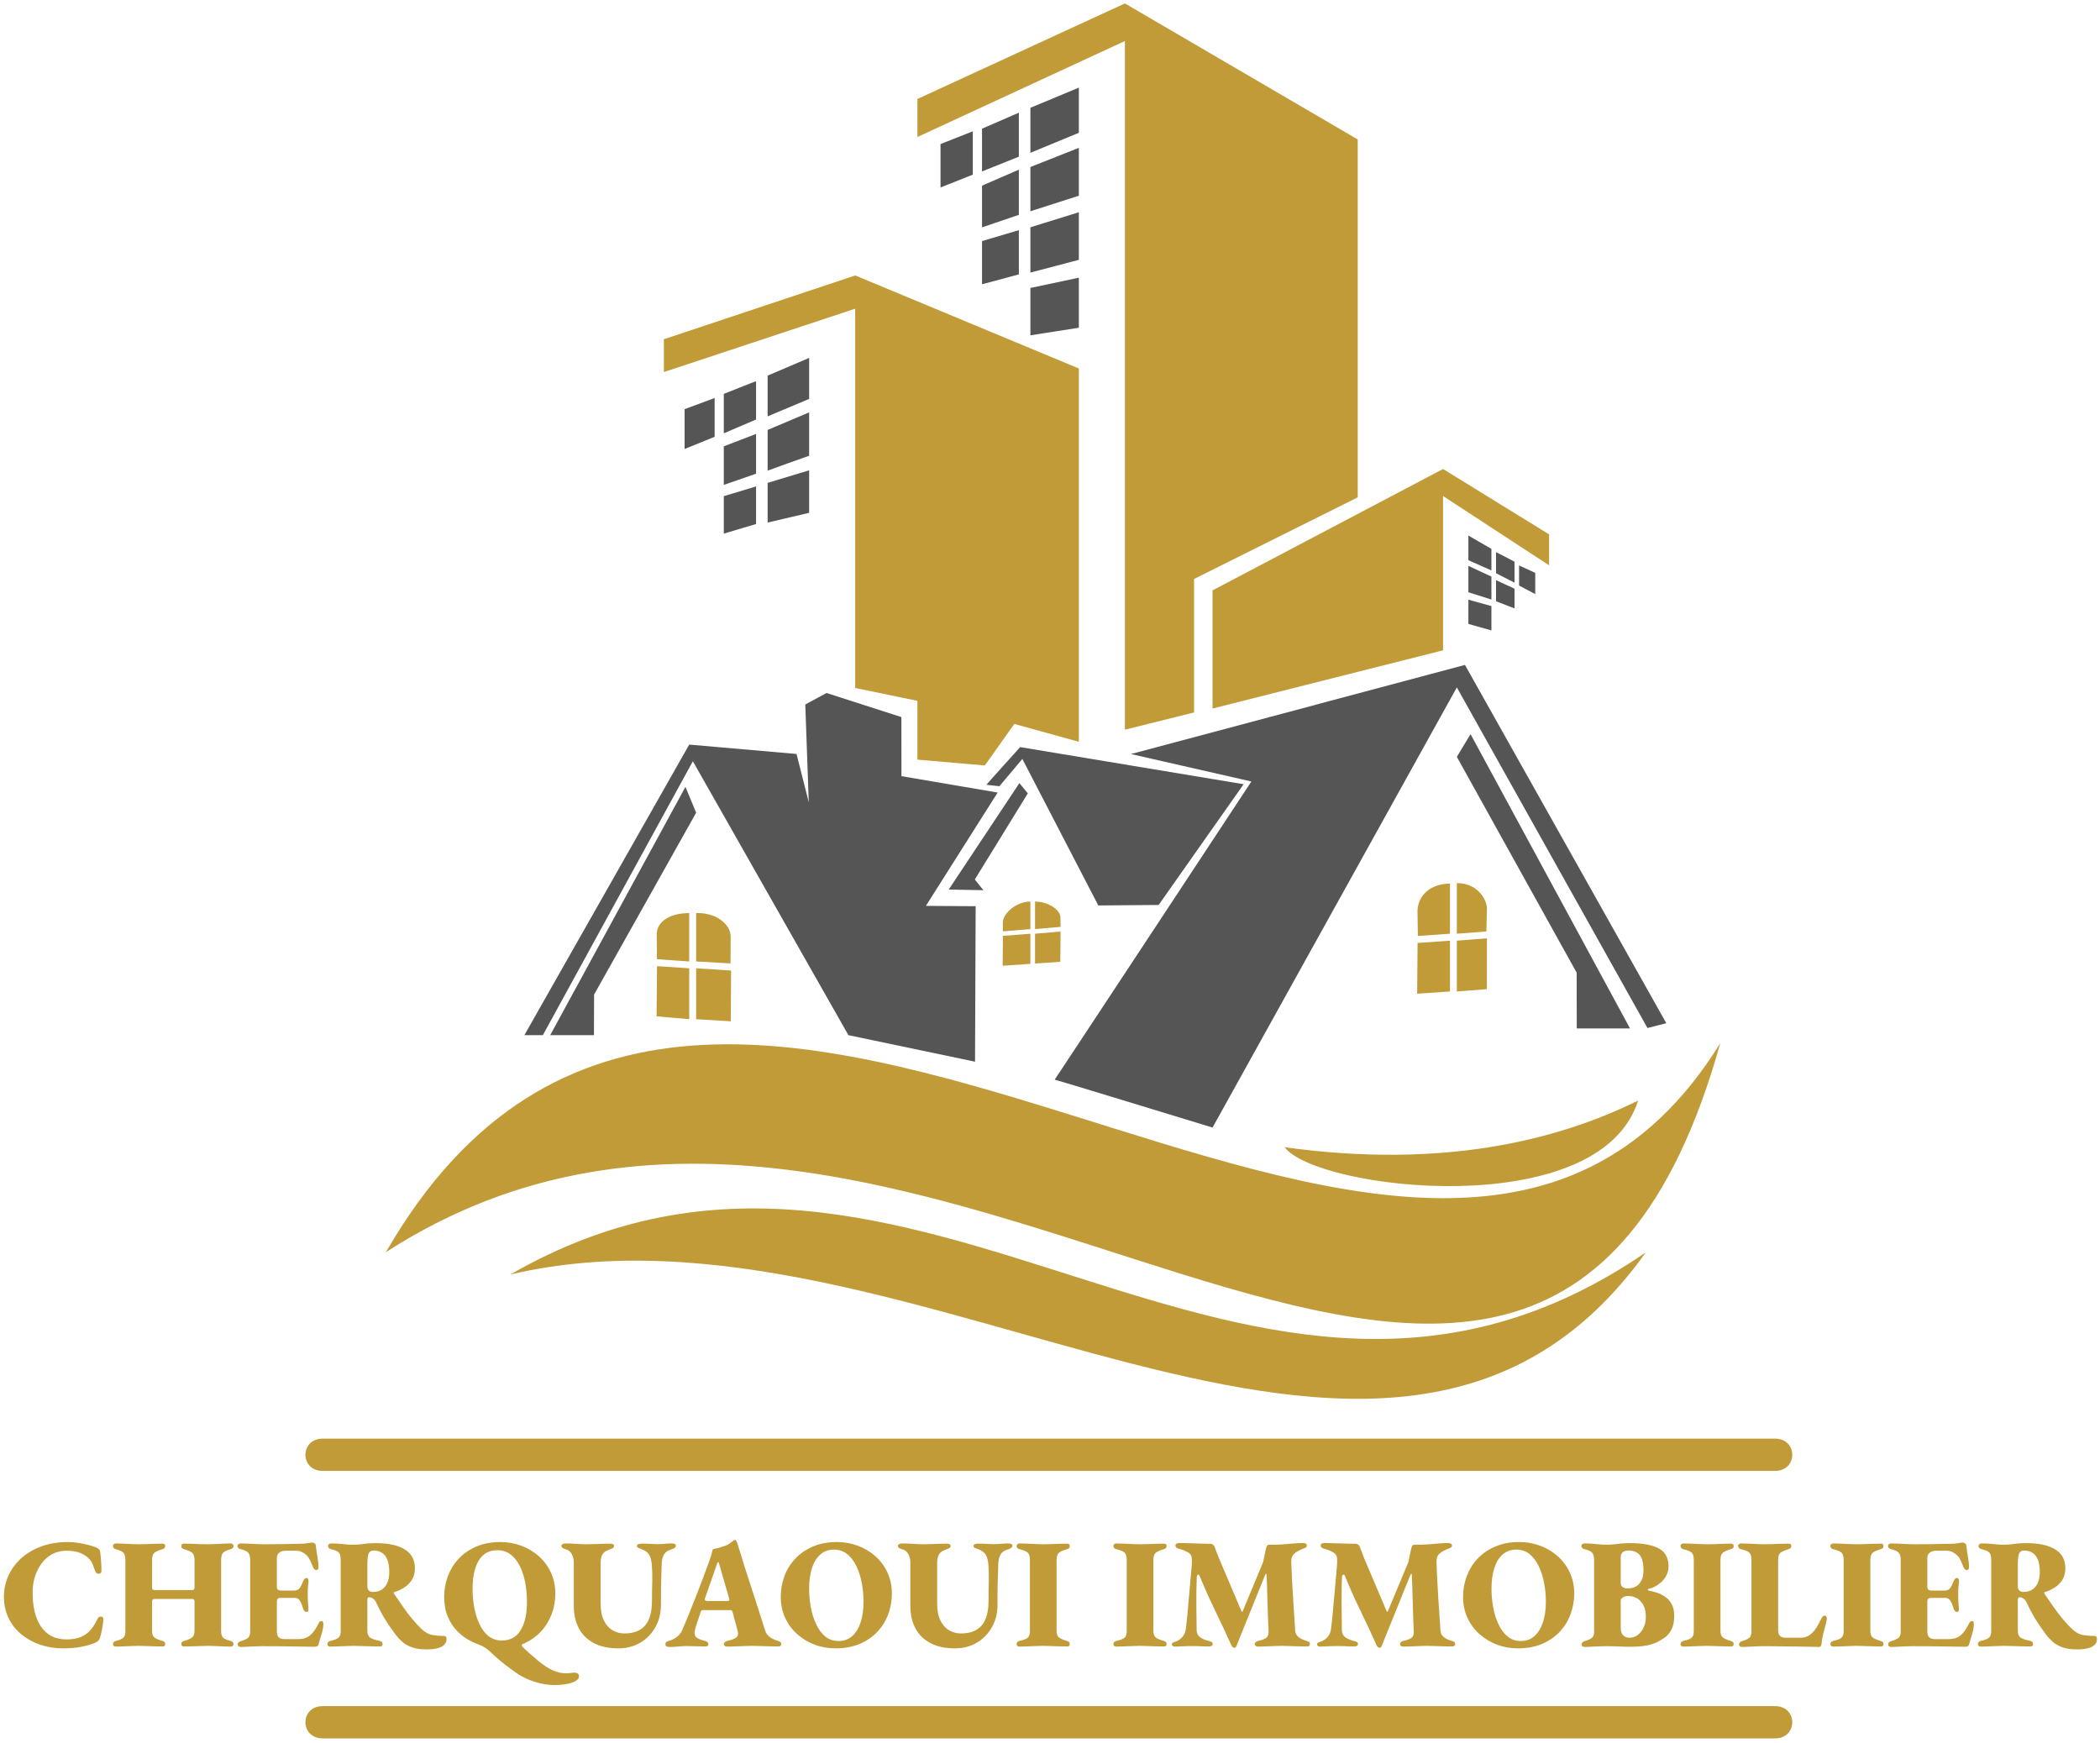 <svg width="300" height="249" xmlns="http://www.w3.org/2000/svg"
    viewBox="0 0 300 249">
    <path id="icn"
        fill="#555555" stroke="none" stroke-width="0"
        d="M 115.59,51.13
           C 115.59,51.13 109.66,53.66 109.66,53.66
             109.66,53.66 109.66,59.48 109.66,59.48
             109.66,59.48 115.59,56.99 115.59,56.99
             115.59,56.99 115.59,51.13 115.59,51.13 Z
           M 108.01,54.46
           C 108.01,54.43 103.40,56.27 103.40,56.27
             103.40,56.27 103.40,61.90 103.40,61.90
             103.40,61.90 108.01,59.93 108.01,59.93
             108.01,59.93 108.01,54.49 108.01,54.46 Z
           M 102.09,56.86
           C 102.09,56.86 97.80,58.45 97.80,58.45
             97.80,58.45 97.80,64.14 97.80,64.14
             97.80,64.14 102.09,62.40 102.09,62.40
             102.09,62.40 102.09,56.86 102.09,56.86 Z
           M 115.59,58.91
           C 115.59,58.91 109.66,61.42 109.66,61.42
             109.66,61.42 109.66,67.26 109.66,67.24
             109.66,67.22 115.59,65.09 115.59,65.11
             115.59,65.13 115.59,58.91 115.59,58.91 Z
           M 108.01,61.99
           C 108.01,61.99 103.40,63.76 103.40,63.76
             103.40,63.76 103.40,69.27 103.40,69.27
             103.40,69.27 108.01,67.67 108.01,67.67
             108.01,67.67 108.01,61.99 108.01,61.99 Z
           M 115.59,67.19
           C 115.59,67.19 109.66,68.98 109.66,68.98
             109.66,68.98 109.66,74.65 109.66,74.65
             109.66,74.65 115.59,73.26 115.59,73.26
             115.59,73.26 115.59,67.19 115.59,67.19 Z
           M 108.01,69.49
           C 108.01,69.49 103.40,70.88 103.40,70.88
             103.40,70.88 103.40,76.23 103.40,76.23
             103.40,76.23 108.01,74.85 108.01,74.86
             108.01,74.88 108.01,69.49 108.01,69.49 Z
           M 115.59,75.39
           C 115.59,75.39 109.66,76.51 109.66,76.51
             109.66,76.51 115.59,75.39 115.59,75.39 Z
           M 109.66,82.91
           C 109.66,82.91 115.59,81.89 115.59,81.89M 209.77,76.51
           C 209.77,76.51 213.06,78.41 213.06,78.41
             213.06,78.41 213.06,81.49 213.06,81.49
             213.06,81.49 209.77,80.03 209.77,80.03
             209.77,80.03 209.77,76.51 209.77,76.51 Z
           M 209.77,80.84
           C 209.77,80.84 213.06,82.37 213.06,82.37
             213.06,82.37 213.06,85.65 213.06,85.65
             213.06,85.65 209.77,84.61 209.77,84.61
             209.77,84.61 209.77,80.84 209.77,80.84 Z
           M 209.77,85.67
           C 209.77,85.67 213.06,86.58 213.06,86.58
             213.06,86.58 213.06,90.06 213.06,90.06
             213.06,90.06 209.77,89.13 209.77,89.13
             209.77,89.13 209.77,85.67 209.77,85.67 Z
           M 213.72,78.88
           C 213.72,78.88 216.36,80.22 216.36,80.24
             216.36,80.26 216.36,83.24 216.36,83.24
             216.36,83.24 213.72,81.89 213.72,81.89
             213.72,81.89 213.72,78.88 213.72,78.88 Z
           M 217.01,80.78
           C 217.01,80.78 219.32,81.84 219.32,81.84
             219.32,81.84 219.32,84.87 219.32,84.87
             219.32,84.87 217.01,83.65 217.01,83.65
             217.01,83.65 217.01,80.78 217.01,80.78 Z
           M 213.72,82.88
           C 213.72,82.88 216.36,84.10 216.36,84.10
             216.36,84.10 216.36,86.91 216.36,86.91
             216.36,86.91 213.72,85.90 213.72,85.90
             213.72,85.90 213.72,82.88 213.72,82.88 Z
           M 113.79,107.71
           C 113.79,107.71 98.46,106.37 98.46,106.37
             98.46,106.37 74.91,147.88 74.91,147.88
             74.91,147.88 77.55,147.88 77.55,147.88
             77.55,147.88 98.98,108.75 98.98,108.75
             98.98,108.75 121.20,147.88 121.20,147.88
             121.20,147.88 139.29,151.67 139.29,151.67
             139.29,151.67 139.38,129.46 139.38,129.46
             139.38,129.46 132.27,129.41 132.27,129.41
             132.27,129.41 142.52,113.22 142.52,113.22
             142.52,113.22 128.78,110.88 128.78,110.88
             128.78,110.88 128.77,102.44 128.77,102.44
             128.77,102.44 118.08,99.00 118.08,99.00
             118.08,99.00 115.04,100.64 115.04,100.64
             115.04,100.64 115.54,114.62 115.54,114.62
             115.54,114.62 113.79,107.71 113.79,107.71 Z
           M 97.92,112.41
           C 97.92,112.41 99.45,116.10 99.45,116.10
             99.45,116.10 84.87,142.08 84.87,142.08
             84.87,142.08 84.85,147.88 84.85,147.88
             84.85,147.88 78.60,147.88 78.60,147.88
             78.60,147.88 97.92,112.41 97.92,112.41 Z
           M 145.63,111.87
           C 145.63,111.87 146.83,113.34 146.83,113.34
             146.83,113.34 139.26,125.64 139.26,125.64
             139.26,125.64 140.48,127.17 140.48,127.17
             140.48,127.17 135.53,127.08 135.53,127.08
             135.53,127.08 145.63,111.87 145.63,111.87 Z
           M 177.66,112.03
           C 177.66,112.03 145.74,106.73 145.74,106.73
             145.74,106.73 140.86,112.11 140.93,112.11
             141.00,112.11 142.77,112.32 142.77,112.32
             142.77,112.32 146.05,108.42 146.05,108.42
             146.05,108.42 156.90,129.35 156.90,129.35
             156.90,129.35 165.52,129.28 165.52,129.28
             165.52,129.28 177.66,112.03 177.66,112.03 Z
           M 161.56,107.72
           C 161.56,107.72 209.28,94.99 209.28,94.99
             209.28,94.99 238.04,146.17 238.04,146.17
             238.04,146.17 235.35,146.86 235.35,146.86
             235.35,146.86 208.12,98.20 208.12,98.20
             208.12,98.20 173.22,161.08 173.22,161.08
             173.22,161.08 150.67,154.19 150.67,154.23
             150.67,154.28 178.77,111.64 178.77,111.64
             178.77,111.64 161.56,107.72 161.56,107.72 Z
           M 232.86,146.92
           C 232.86,146.92 225.25,146.92 225.25,146.92
             225.25,146.92 225.24,138.96 225.24,138.96
             225.24,138.96 208.12,108.12 208.12,108.12
             208.12,108.12 210.08,104.88 210.08,104.88
             210.08,104.88 232.86,146.92 232.86,146.92 Z
           M 154.12,12.52
           C 154.12,12.52 147.20,15.40 147.20,15.40
             147.20,15.40 147.20,21.83 147.20,21.83
             147.20,21.83 154.12,18.96 154.12,18.97
             154.12,18.99 154.12,12.52 154.12,12.52 Z
           M 145.55,16.10
           C 145.55,16.10 140.29,18.38 140.29,18.38
             140.29,18.38 140.29,24.49 140.29,24.49
             140.29,24.49 145.55,22.38 145.55,22.38
             145.55,22.38 145.55,16.10 145.55,16.10 Z
           M 138.97,24.95
           C 138.97,24.95 134.36,26.78 134.36,26.78
             134.36,26.78 134.36,20.58 134.36,20.58
             134.36,20.58 138.97,18.76 138.97,18.76
             138.97,18.76 138.97,24.95 138.97,24.95 Z
           M 154.12,21.12
           C 154.12,21.12 147.20,23.86 147.20,23.86
             147.20,23.86 147.20,30.18 147.20,30.18
             147.20,30.18 154.12,27.96 154.12,27.96
             154.12,27.96 154.12,21.12 154.12,21.12 Z
           M 145.55,24.24
           C 145.55,24.24 140.29,26.52 140.29,26.52
             140.29,26.52 140.29,32.48 140.29,32.48
             140.29,32.48 145.55,30.69 145.55,30.69
             145.55,30.69 145.55,24.24 145.55,24.24 Z
           M 154.12,30.32
           C 154.12,30.32 147.20,32.47 147.20,32.47
             147.20,32.47 147.20,38.94 147.20,38.94
             147.20,38.94 154.12,37.12 154.12,37.12
             154.12,37.12 154.12,30.32 154.12,30.32 Z
           M 145.55,32.88
           C 145.55,32.88 140.29,34.44 140.29,34.44
             140.29,34.44 140.29,40.61 140.29,40.61
             140.29,40.61 145.55,39.20 145.55,39.20
             145.55,39.20 145.55,32.88 145.55,32.88 Z
           M 154.12,39.67
           C 154.12,39.67 147.20,41.14 147.20,41.14
             147.20,41.14 147.20,47.90 147.20,47.90
             147.20,47.90 154.12,46.82 154.12,46.82
             154.12,46.82 154.12,39.67 154.12,39.67 Z" />
    <path id="text"
        fill="#c19b38" stroke="none" stroke-width="0"
        d="M 9.05,235.48
           C 7.86,235.48 6.76,235.31 5.73,234.96
             4.70,234.60 3.80,234.10 3.02,233.45
             2.24,232.80 1.64,232.03 1.21,231.13
             0.78,230.22 0.56,229.22 0.56,228.11
             0.56,227.10 0.76,226.12 1.16,225.19
             1.57,224.26 2.16,223.42 2.94,222.69
             3.73,221.96 4.69,221.38 5.82,220.95
             6.95,220.51 8.25,220.29 9.69,220.29
             10.16,220.29 10.64,220.33 11.14,220.41
             11.64,220.48 12.13,220.58 12.60,220.70
             13.07,220.82 13.47,220.95 13.82,221.10
             13.94,221.16 14.04,221.24 14.14,221.33
             14.24,221.42 14.30,221.54 14.31,221.70
             14.38,222.24 14.43,222.75 14.45,223.22
             14.48,223.69 14.49,224.09 14.49,224.42
             14.49,224.59 14.43,224.71 14.30,224.78
             14.17,224.84 14.04,224.84 13.89,224.78
             13.75,224.71 13.65,224.59 13.59,224.42
             13.49,224.12 13.37,223.81 13.24,223.48
             13.12,223.15 12.93,222.87 12.67,222.63
             12.37,222.31 11.96,222.05 11.44,221.84
             10.92,221.63 10.27,221.53 9.49,221.53
             8.75,221.53 8.08,221.69 7.48,222.01
             6.88,222.33 6.37,222.77 5.95,223.33
             5.54,223.89 5.22,224.52 4.99,225.23
             4.77,225.94 4.66,226.69 4.66,227.46
             4.66,228.46 4.75,229.38 4.94,230.21
             5.14,231.04 5.44,231.75 5.84,232.35
             6.24,232.94 6.75,233.40 7.35,233.73
             7.96,234.04 8.67,234.20 9.49,234.20
             10.62,234.20 11.52,233.97 12.19,233.51
             12.87,233.05 13.45,232.31 13.91,231.31
             14.02,231.04 14.19,230.92 14.42,230.94
             14.64,230.95 14.76,231.08 14.76,231.31
             14.76,231.52 14.74,231.76 14.70,232.04
             14.66,232.32 14.61,232.62 14.54,232.94
             14.48,233.26 14.39,233.60 14.29,233.96
             14.24,234.12 14.17,234.26 14.06,234.36
             13.96,234.47 13.84,234.56 13.70,234.63
             13.14,234.89 12.46,235.09 11.69,235.24
             10.91,235.40 10.03,235.48 9.05,235.48 Z
           M 16.55,235.23
           C 16.46,235.23 16.37,235.20 16.28,235.15
             16.18,235.08 16.14,235.00 16.14,234.90
             16.14,234.65 16.28,234.48 16.57,234.41
             17.08,234.29 17.43,234.14 17.62,233.96
             17.81,233.78 17.91,233.46 17.91,232.99
             17.91,232.99 17.91,222.83 17.91,222.83
             17.91,222.35 17.82,222.02 17.63,221.82
             17.44,221.63 17.09,221.46 16.57,221.32
             16.28,221.25 16.14,221.09 16.14,220.83
             16.14,220.73 16.18,220.65 16.28,220.59
             16.37,220.53 16.46,220.49 16.55,220.49
             16.87,220.49 17.23,220.50 17.62,220.52
             18.01,220.53 18.39,220.55 18.76,220.58
             19.13,220.60 19.47,220.61 19.77,220.61
             20.07,220.61 20.42,220.60 20.84,220.59
             21.26,220.57 21.69,220.55 22.12,220.54
             22.55,220.53 22.93,220.52 23.24,220.52
             23.48,220.52 23.60,220.63 23.60,220.85
             23.60,221.01 23.56,221.11 23.48,221.17
             23.41,221.23 23.31,221.28 23.18,221.32
             22.56,221.51 22.16,221.69 21.99,221.89
             21.81,222.08 21.72,222.40 21.72,222.85
             21.72,222.85 21.72,226.81 21.72,226.81
             21.72,226.94 21.75,227.02 21.82,227.07
             21.88,227.12 21.97,227.15 22.08,227.15
             22.08,227.15 27.47,227.15 27.47,227.15
             27.68,227.15 27.79,227.04 27.79,226.81
             27.79,226.81 27.79,222.85 27.79,222.85
             27.79,222.40 27.70,222.08 27.52,221.89
             27.34,221.69 26.94,221.51 26.33,221.32
             26.20,221.28 26.09,221.23 26.02,221.17
             25.94,221.11 25.91,221.01 25.91,220.85
             25.91,220.63 26.03,220.52 26.26,220.52
             26.58,220.52 26.95,220.53 27.38,220.54
             27.82,220.55 28.24,220.57 28.67,220.59
             29.09,220.60 29.45,220.61 29.74,220.61
             30.03,220.61 30.37,220.60 30.74,220.58
             31.12,220.55 31.50,220.53 31.89,220.52
             32.27,220.50 32.63,220.49 32.96,220.49
             33.05,220.49 33.14,220.53 33.23,220.59
             33.32,220.65 33.36,220.73 33.36,220.83
             33.36,221.09 33.22,221.25 32.94,221.32
             32.41,221.46 32.06,221.63 31.87,221.82
             31.69,222.02 31.59,222.35 31.59,222.83
             31.59,222.83 31.59,232.99 31.59,232.99
             31.59,233.46 31.69,233.78 31.88,233.96
             32.08,234.14 32.43,234.29 32.94,234.41
             33.22,234.48 33.36,234.65 33.36,234.90
             33.36,235.00 33.32,235.08 33.23,235.15
             33.14,235.20 33.05,235.23 32.96,235.23
             32.68,235.23 32.34,235.22 31.95,235.20
             31.56,235.18 31.17,235.16 30.77,235.15
             30.38,235.13 30.03,235.12 29.74,235.12
             29.45,235.12 29.09,235.13 28.67,235.15
             28.24,235.16 27.82,235.17 27.38,235.19
             26.95,235.20 26.58,235.21 26.26,235.21
             26.16,235.21 26.07,235.18 26.01,235.13
             25.94,235.06 25.91,234.98 25.91,234.87
             25.91,234.73 25.94,234.62 26.02,234.56
             26.09,234.50 26.20,234.45 26.33,234.41
             26.91,234.24 27.30,234.07 27.49,233.88
             27.69,233.69 27.79,233.39 27.79,232.97
             27.79,232.97 27.79,228.81 27.79,228.81
             27.79,228.69 27.76,228.59 27.72,228.53
             27.67,228.46 27.59,228.42 27.47,228.42
             27.47,228.42 22.08,228.42 22.08,228.42
             21.84,228.42 21.72,228.55 21.72,228.81
             21.72,228.81 21.72,232.97 21.72,232.97
             21.72,233.39 21.81,233.69 22.01,233.88
             22.20,234.07 22.59,234.24 23.18,234.41
             23.31,234.45 23.41,234.50 23.48,234.56
             23.56,234.62 23.60,234.73 23.60,234.87
             23.60,234.98 23.57,235.06 23.51,235.13
             23.45,235.18 23.36,235.21 23.24,235.21
             22.93,235.21 22.55,235.20 22.12,235.19
             21.69,235.17 21.26,235.16 20.84,235.15
             20.42,235.13 20.07,235.12 19.77,235.12
             19.47,235.12 19.12,235.13 18.73,235.15
             18.33,235.16 17.94,235.18 17.55,235.20
             17.16,235.22 16.83,235.23 16.55,235.23 Z
           M 34.37,235.28
           C 34.24,235.28 34.13,235.24 34.06,235.17
             33.99,235.09 33.95,235.01 33.95,234.92
             33.95,234.70 34.10,234.54 34.40,234.45
             34.89,234.30 35.23,234.14 35.44,233.98
             35.64,233.81 35.74,233.50 35.74,233.04
             35.74,233.04 35.74,222.83 35.74,222.83
             35.74,222.35 35.65,222.01 35.46,221.81
             35.27,221.60 34.92,221.44 34.40,221.32
             34.21,221.28 34.09,221.21 34.02,221.12
             33.96,221.03 33.92,220.94 33.92,220.85
             33.92,220.75 33.97,220.67 34.05,220.60
             34.13,220.53 34.24,220.49 34.37,220.49
             34.70,220.49 35.06,220.50 35.45,220.52
             35.83,220.53 36.21,220.55 36.59,220.58
             36.96,220.60 37.30,220.61 37.60,220.61
             38.43,220.61 39.33,220.60 40.28,220.59
             41.24,220.57 42.08,220.55 42.82,220.54
             43.29,220.54 43.68,220.51 43.99,220.45
             44.30,220.39 44.48,220.36 44.54,220.36
             44.66,220.36 44.78,220.40 44.91,220.46
             45.04,220.53 45.11,220.65 45.12,220.83
             45.18,221.39 45.26,221.93 45.36,222.46
             45.45,222.99 45.50,223.45 45.50,223.86
             45.50,224.01 45.47,224.12 45.41,224.19
             45.35,224.27 45.29,224.30 45.21,224.30
             45.14,224.30 45.05,224.27 44.97,224.22
             44.88,224.15 44.80,224.06 44.74,223.92
             44.57,223.52 44.43,223.18 44.30,222.91
             44.17,222.63 44.03,222.41 43.87,222.24
             43.71,222.08 43.50,221.92 43.24,221.77
             42.99,221.61 42.65,221.53 42.23,221.53
             42.23,221.53 40.82,221.53 40.82,221.53
             40.45,221.53 40.14,221.62 39.90,221.80
             39.67,221.98 39.55,222.23 39.55,222.56
             39.55,222.56 39.55,226.68 39.55,226.68
             39.55,226.87 39.60,227.01 39.70,227.09
             39.81,227.17 39.95,227.22 40.13,227.22
             40.13,227.22 42.03,227.22 42.03,227.22
             42.42,227.22 42.70,227.08 42.87,226.79
             43.04,226.51 43.20,226.19 43.33,225.83
             43.45,225.56 43.61,225.42 43.80,225.42
             43.88,225.42 43.94,225.47 44.00,225.56
             44.06,225.65 44.08,225.77 44.07,225.94
             44.05,226.15 44.03,226.36 44.01,226.57
             43.99,226.78 43.97,226.98 43.97,227.18
             43.96,227.38 43.96,227.59 43.96,227.80
             43.96,227.99 43.96,228.19 43.97,228.39
             43.97,228.59 43.98,228.80 44.00,229.01
             44.02,229.22 44.03,229.43 44.05,229.65
             44.08,229.88 44.07,230.04 44.01,230.14
             43.96,230.24 43.90,230.28 43.82,230.28
             43.57,230.28 43.39,230.11 43.28,229.75
             43.15,229.27 43.00,228.91 42.83,228.65
             42.65,228.40 42.43,228.27 42.14,228.27
             42.14,228.27 40.04,228.27 40.04,228.27
             39.87,228.27 39.75,228.32 39.67,228.40
             39.59,228.49 39.55,228.62 39.55,228.79
             39.55,228.79 39.55,233.02 39.55,233.02
             39.55,233.43 39.64,233.73 39.82,233.90
             39.99,234.07 40.27,234.16 40.64,234.16
             40.64,234.16 42.64,234.16 42.64,234.16
             42.93,234.16 43.23,234.12 43.52,234.03
             43.81,233.95 44.06,233.82 44.27,233.64
             44.52,233.43 44.76,233.17 44.98,232.84
             45.19,232.51 45.38,232.18 45.55,231.85
             45.61,231.73 45.67,231.66 45.74,231.63
             45.81,231.60 45.88,231.58 45.97,231.58
             46.06,231.58 46.12,231.63 46.15,231.73
             46.18,231.83 46.20,231.93 46.20,232.03
             46.20,232.30 46.16,232.59 46.08,232.91
             46.01,233.22 45.92,233.55 45.80,233.90
             45.69,234.25 45.58,234.61 45.48,234.99
             45.45,235.09 45.38,235.16 45.27,235.20
             45.17,235.23 45.06,235.25 44.94,235.25
             44.87,235.25 44.58,235.25 44.07,235.24
             43.56,235.24 42.93,235.22 42.18,235.21
             41.42,235.19 40.64,235.18 39.83,235.18
             39.01,235.17 38.27,235.17 37.60,235.17
             37.30,235.17 36.96,235.17 36.57,235.19
             36.18,235.20 35.79,235.22 35.40,235.24
             35.01,235.27 34.67,235.28 34.37,235.28 Z
           M 60.92,235.63
           C 60.08,235.63 59.39,235.53 58.83,235.32
             58.27,235.12 57.80,234.85 57.43,234.51
             57.05,234.17 56.72,233.80 56.42,233.40
             56.11,232.96 55.80,232.53 55.50,232.09
             55.21,231.65 54.91,231.18 54.63,230.68
             54.34,230.18 54.06,229.62 53.78,229.01
             53.63,228.68 53.45,228.45 53.24,228.34
             53.15,228.28 53.06,228.23 52.96,228.21
             52.86,228.19 52.78,228.18 52.70,228.18
             52.63,228.18 52.57,228.22 52.53,228.30
             52.50,228.38 52.48,228.49 52.48,228.63
             52.48,228.63 52.48,232.97 52.48,232.97
             52.48,233.43 52.61,233.76 52.87,233.94
             53.13,234.12 53.58,234.27 54.22,234.41
             54.36,234.44 54.46,234.49 54.54,234.55
             54.61,234.62 54.65,234.73 54.65,234.87
             54.65,234.98 54.62,235.06 54.56,235.13
             54.50,235.18 54.41,235.21 54.29,235.21
             53.98,235.21 53.58,235.20 53.11,235.19
             52.63,235.17 52.15,235.16 51.68,235.15
             51.21,235.13 50.83,235.12 50.53,235.12
             50.23,235.12 49.88,235.13 49.49,235.15
             49.09,235.16 48.69,235.18 48.28,235.20
             47.87,235.22 47.50,235.23 47.17,235.23
             47.08,235.23 46.99,235.20 46.90,235.15
             46.81,235.08 46.77,235.00 46.77,234.90
             46.77,234.65 46.91,234.48 47.19,234.41
             47.76,234.29 48.15,234.14 48.36,233.96
             48.57,233.78 48.67,233.46 48.67,232.99
             48.67,232.99 48.67,222.83 48.67,222.83
             48.67,222.50 48.63,222.24 48.56,222.05
             48.49,221.87 48.35,221.72 48.16,221.61
             47.96,221.49 47.69,221.40 47.33,221.32
             47.15,221.28 47.03,221.21 46.96,221.12
             46.89,221.03 46.86,220.94 46.86,220.85
             46.86,220.75 46.90,220.67 46.98,220.60
             47.07,220.53 47.17,220.49 47.31,220.49
             47.80,220.49 48.21,220.51 48.54,220.54
             48.87,220.57 49.18,220.60 49.48,220.63
             49.78,220.66 50.12,220.67 50.51,220.67
             50.87,220.67 51.18,220.66 51.46,220.62
             51.74,220.58 52.05,220.54 52.39,220.51
             52.73,220.47 53.18,220.45 53.73,220.45
             55.49,220.45 56.85,220.75 57.82,221.34
             58.78,221.93 59.27,222.83 59.27,224.04
             59.27,224.71 59.12,225.27 58.82,225.73
             58.52,226.18 58.14,226.55 57.70,226.82
             57.25,227.10 56.79,227.31 56.33,227.44
             56.27,227.46 56.24,227.49 56.25,227.56
             56.26,227.61 56.28,227.67 56.31,227.71
             56.76,228.37 57.19,229.00 57.62,229.61
             58.04,230.22 58.47,230.79 58.91,231.30
             59.34,231.82 59.77,232.28 60.20,232.70
             60.73,233.20 61.27,233.49 61.83,233.58
             62.39,233.67 62.93,233.71 63.45,233.71
             63.68,233.71 63.79,233.85 63.79,234.14
             63.79,234.50 63.67,234.78 63.44,235.00
             63.21,235.21 62.87,235.37 62.44,235.48
             62.01,235.58 61.50,235.63 60.92,235.63 Z
           M 53.26,227.42
           C 53.80,227.42 54.24,227.30 54.58,227.06
             54.93,226.82 55.18,226.49 55.35,226.06
             55.53,225.64 55.61,225.14 55.61,224.58
             55.61,223.86 55.52,223.28 55.34,222.83
             55.17,222.38 54.91,222.04 54.57,221.83
             54.24,221.61 53.83,221.50 53.35,221.50
             53.05,221.50 52.83,221.63 52.69,221.88
             52.55,222.14 52.48,222.70 52.48,223.57
             52.48,223.89 52.48,224.31 52.48,224.81
             52.48,225.31 52.48,225.90 52.48,226.57
             52.48,226.87 52.55,227.08 52.69,227.22
             52.83,227.35 53.02,227.42 53.26,227.42 Z
           M 79.16,240.72
           C 78.30,240.72 77.38,240.57 76.40,240.26
             75.41,239.96 74.53,239.53 73.73,238.97
             73.20,238.59 72.71,238.23 72.27,237.90
             71.83,237.57 71.36,237.18 70.87,236.74
             70.61,236.50 70.28,236.19 69.87,235.82
             69.46,235.44 68.95,235.14 68.34,234.92
             67.88,234.75 67.36,234.51 66.79,234.18
             66.23,233.85 65.69,233.42 65.19,232.88
             64.69,232.34 64.28,231.68 63.95,230.90
             63.62,230.12 63.46,229.19 63.46,228.11
             63.46,227.10 63.63,226.12 63.97,225.19
             64.32,224.26 64.83,223.42 65.51,222.69
             66.19,221.96 67.02,221.38 68.02,220.95
             69.02,220.51 70.18,220.29 71.50,220.29
             72.54,220.29 73.53,220.47 74.48,220.82
             75.41,221.17 76.25,221.67 76.98,222.32
             77.71,222.97 78.29,223.75 78.70,224.65
             79.12,225.56 79.33,226.56 79.33,227.66
             79.33,228.67 79.16,229.63 78.82,230.57
             78.47,231.50 77.97,232.33 77.29,233.06
             76.62,233.79 75.79,234.37 74.79,234.81
             74.62,234.85 74.54,234.93 74.54,235.05
             74.54,235.13 74.58,235.20 74.66,235.28
             74.98,235.59 75.32,235.90 75.65,236.20
             75.98,236.49 76.43,236.88 76.98,237.34
             77.71,237.94 78.39,238.37 79.02,238.64
             79.65,238.91 80.24,239.04 80.81,239.04
             80.96,239.04 81.09,239.04 81.20,239.03
             81.31,239.02 81.42,239.01 81.51,239.00
             81.60,238.98 81.68,238.97 81.77,238.96
             81.85,238.95 81.93,238.95 82.02,238.95
             82.49,238.95 82.72,239.12 82.72,239.47
             82.72,239.60 82.68,239.72 82.62,239.81
             82.55,239.91 82.43,240.01 82.27,240.12
             81.97,240.31 81.55,240.46 81.01,240.56
             80.47,240.67 79.86,240.72 79.16,240.72 Z
           M 71.70,234.36
           C 72.89,234.36 73.79,233.87 74.38,232.88
             74.98,231.90 75.28,230.55 75.28,228.83
             75.28,227.90 75.20,227.00 75.04,226.12
             74.87,225.24 74.62,224.45 74.27,223.75
             73.93,223.04 73.49,222.49 72.96,222.08
             72.43,221.67 71.80,221.46 71.05,221.46
             69.87,221.46 68.98,221.95 68.39,222.93
             67.81,223.91 67.51,225.25 67.51,226.95
             67.51,227.87 67.59,228.78 67.76,229.66
             67.92,230.54 68.17,231.33 68.51,232.04
             68.84,232.75 69.27,233.32 69.80,233.74
             70.33,234.15 70.97,234.36 71.70,234.36 Z
           M 88.37,235.48
           C 86.96,235.48 85.77,235.23 84.82,234.72
             83.88,234.21 83.16,233.51 82.69,232.60
             82.21,231.70 81.97,230.64 81.97,229.43
             81.97,229.43 81.97,223.16 81.97,223.16
             81.97,222.77 81.88,222.40 81.69,222.03
             81.50,221.67 81.21,221.43 80.80,221.32
             80.40,221.22 80.20,221.06 80.20,220.83
             80.20,220.73 80.26,220.65 80.37,220.59
             80.48,220.53 80.62,220.49 80.78,220.49
             81.28,220.49 81.80,220.51 82.35,220.55
             82.90,220.59 83.40,220.61 83.85,220.61
             84.28,220.61 84.82,220.59 85.47,220.57
             86.12,220.54 86.68,220.52 87.14,220.52
             87.32,220.52 87.46,220.55 87.57,220.60
             87.67,220.65 87.72,220.74 87.72,220.85
             87.72,221.03 87.60,221.16 87.35,221.25
             87.11,221.33 86.87,221.43 86.63,221.55
             86.39,221.65 86.19,221.84 86.03,222.12
             85.88,222.40 85.80,222.79 85.80,223.29
             85.80,223.29 85.80,229.07 85.80,229.07
             85.80,230.06 85.96,230.87 86.27,231.50
             86.58,232.14 87.00,232.60 87.51,232.90
             88.03,233.20 88.59,233.35 89.20,233.35
             90.51,233.35 91.50,232.97 92.15,232.22
             92.81,231.47 93.14,230.28 93.14,228.65
             93.14,228.25 93.15,227.81 93.15,227.33
             93.16,226.85 93.17,226.37 93.18,225.87
             93.19,225.38 93.18,224.92 93.17,224.48
             93.15,223.75 93.10,223.20 93.01,222.82
             92.92,222.43 92.79,222.14 92.62,221.94
             92.45,221.74 92.21,221.56 91.91,221.42
             91.75,221.33 91.55,221.25 91.33,221.18
             91.10,221.12 90.99,221.01 90.99,220.85
             90.99,220.74 91.05,220.65 91.17,220.60
             91.29,220.55 91.46,220.52 91.67,220.52
             92.25,220.52 92.68,220.53 92.96,220.56
             93.25,220.58 93.57,220.59 93.93,220.59
             94.21,220.59 94.44,220.58 94.63,220.57
             94.82,220.55 95.01,220.53 95.22,220.52
             95.42,220.50 95.68,220.49 95.99,220.49
             96.15,220.49 96.29,220.52 96.39,220.57
             96.50,220.61 96.55,220.70 96.55,220.83
             96.55,221.04 96.35,221.21 95.97,221.32
             95.44,221.47 95.08,221.71 94.88,222.03
             94.68,222.35 94.56,222.79 94.53,223.36
             94.49,224.45 94.46,225.46 94.44,226.39
             94.43,227.31 94.42,228.26 94.42,229.23
             94.42,230.46 94.15,231.54 93.61,232.48
             93.08,233.42 92.35,234.16 91.43,234.69
             90.51,235.22 89.49,235.48 88.37,235.48 Z
           M 95.64,235.28
           C 95.48,235.28 95.34,235.25 95.23,235.20
             95.11,235.15 95.06,235.05 95.06,234.90
             95.06,234.75 95.11,234.64 95.20,234.57
             95.30,234.51 95.42,234.45 95.55,234.41
             96.00,234.29 96.38,234.10 96.70,233.84
             97.03,233.59 97.26,233.30 97.41,232.97
             97.77,232.15 98.11,231.34 98.44,230.53
             98.77,229.72 99.09,228.92 99.40,228.12
             99.71,227.32 100.02,226.52 100.33,225.70
             100.64,224.89 100.94,224.07 101.24,223.25
             101.49,222.57 101.65,222.08 101.70,221.79
             101.77,221.50 101.82,221.34 101.86,221.32
             102.16,221.25 102.44,221.18 102.69,221.12
             102.95,221.05 103.23,220.96 103.55,220.85
             103.83,220.75 104.08,220.62 104.29,220.46
             104.51,220.31 104.67,220.18 104.78,220.07
             104.85,220.03 104.92,220.00 104.99,219.98
             105.06,219.97 105.12,220.02 105.18,220.14
             105.24,220.24 105.29,220.34 105.33,220.44
             105.36,220.54 105.40,220.65 105.43,220.77
             105.72,221.75 106.03,222.75 106.35,223.75
             106.67,224.75 107.00,225.76 107.33,226.78
             107.66,227.80 107.99,228.83 108.33,229.86
             108.66,230.89 108.99,231.93 109.32,232.97
             109.39,233.21 109.52,233.42 109.69,233.61
             109.86,233.80 110.07,233.95 110.31,234.08
             110.55,234.21 110.82,234.32 111.12,234.41
             111.25,234.45 111.36,234.50 111.46,234.56
             111.56,234.62 111.60,234.73 111.60,234.87
             111.60,234.98 111.56,235.06 111.48,235.13
             111.40,235.18 111.30,235.21 111.18,235.21
             110.87,235.21 110.48,235.20 110.03,235.19
             109.57,235.17 109.12,235.16 108.66,235.15
             108.20,235.13 107.80,235.12 107.46,235.12
             107.16,235.12 106.80,235.13 106.37,235.15
             105.93,235.16 105.49,235.18 105.04,235.20
             104.60,235.22 104.21,235.23 103.88,235.23
             103.76,235.23 103.65,235.20 103.56,235.15
             103.46,235.08 103.41,235.00 103.41,234.90
             103.41,234.77 103.46,234.66 103.56,234.57
             103.65,234.49 103.77,234.44 103.90,234.41
             104.47,234.29 104.89,234.13 105.16,233.94
             105.43,233.74 105.50,233.43 105.38,232.99
             105.31,232.70 105.23,232.41 105.15,232.12
             105.06,231.84 104.99,231.55 104.91,231.26
             104.83,230.97 104.76,230.68 104.69,230.40
             104.66,230.28 104.62,230.18 104.58,230.12
             104.53,230.05 104.45,230.02 104.33,230.02
             104.33,230.02 100.43,230.02 100.43,230.02
             100.31,230.02 100.23,230.05 100.17,230.12
             100.12,230.18 100.08,230.28 100.05,230.40
             99.99,230.62 99.93,230.83 99.86,231.01
             99.79,231.20 99.73,231.38 99.67,231.56
             99.61,231.74 99.55,231.92 99.49,232.11
             99.43,232.30 99.37,232.50 99.31,232.73
             99.18,233.20 99.20,233.56 99.38,233.80
             99.56,234.04 100.00,234.24 100.70,234.41
             101.03,234.48 101.20,234.65 101.20,234.90
             101.20,235.00 101.16,235.08 101.08,235.14
             101.01,235.19 100.89,235.21 100.72,235.21
             100.23,235.21 99.80,235.20 99.43,235.18
             99.05,235.16 98.64,235.15 98.20,235.15
             97.76,235.15 97.34,235.17 96.95,235.21
             96.56,235.26 96.12,235.28 95.64,235.28 Z
           M 101.06,228.72
           C 101.06,228.72 103.86,228.72 103.86,228.72
             104.08,228.72 104.20,228.67 104.20,228.56
             104.20,228.50 104.19,228.46 104.18,228.44
             104.18,228.42 104.17,228.37 104.15,228.31
             104.15,228.31 102.72,223.36 102.72,223.36
             102.67,223.21 102.63,223.14 102.58,223.14
             102.55,223.14 102.51,223.21 102.45,223.36
             102.45,223.36 100.72,228.31 100.72,228.31
             100.69,228.37 100.68,228.43 100.68,228.49
             100.68,228.57 100.72,228.62 100.80,228.66
             100.88,228.70 100.97,228.72 101.06,228.72 Z
           M 119.37,235.48
           C 118.33,235.48 117.33,235.31 116.40,234.96
             115.45,234.60 114.62,234.10 113.89,233.45
             113.16,232.80 112.58,232.03 112.17,231.13
             111.75,230.22 111.54,229.22 111.54,228.11
             111.54,227.10 111.71,226.12 112.05,225.19
             112.39,224.26 112.91,223.42 113.59,222.69
             114.26,221.96 115.10,221.38 116.10,220.95
             117.10,220.51 118.26,220.29 119.57,220.29
             120.62,220.29 121.61,220.47 122.55,220.82
             123.49,221.17 124.33,221.67 125.06,222.32
             125.79,222.97 126.37,223.75 126.78,224.65
             127.20,225.56 127.41,226.56 127.41,227.66
             127.41,228.67 127.24,229.64 126.90,230.58
             126.55,231.52 126.04,232.35 125.36,233.09
             124.68,233.82 123.84,234.40 122.84,234.83
             121.84,235.26 120.69,235.48 119.37,235.48 Z
           M 119.78,234.43
           C 120.57,234.43 121.23,234.19 121.76,233.71
             122.29,233.23 122.69,232.57 122.96,231.73
             123.23,230.88 123.36,229.92 123.36,228.83
             123.36,227.93 123.28,227.04 123.12,226.17
             122.95,225.28 122.70,224.48 122.35,223.76
             122.01,223.03 121.57,222.46 121.04,222.02
             120.51,221.59 119.87,221.37 119.13,221.37
             118.35,221.37 117.70,221.61 117.17,222.09
             116.64,222.57 116.24,223.22 115.98,224.06
             115.72,224.89 115.59,225.86 115.59,226.95
             115.59,227.84 115.67,228.73 115.83,229.61
             116.00,230.49 116.25,231.30 116.59,232.02
             116.92,232.75 117.35,233.33 117.88,233.77
             118.41,234.21 119.05,234.43 119.78,234.43 Z
           M 136.45,235.48
           C 135.03,235.48 133.85,235.23 132.90,234.72
             131.95,234.21 131.24,233.51 130.77,232.60
             130.29,231.70 130.05,230.64 130.05,229.43
             130.05,229.43 130.05,223.16 130.05,223.16
             130.05,222.77 129.96,222.40 129.77,222.03
             129.58,221.67 129.29,221.43 128.88,221.32
             128.48,221.22 128.28,221.06 128.28,220.83
             128.28,220.73 128.34,220.65 128.45,220.59
             128.56,220.53 128.70,220.49 128.86,220.49
             129.36,220.49 129.88,220.51 130.43,220.55
             130.98,220.59 131.48,220.61 131.93,220.61
             132.36,220.61 132.90,220.59 133.55,220.57
             134.20,220.54 134.76,220.52 135.22,220.52
             135.40,220.52 135.54,220.55 135.64,220.60
             135.75,220.65 135.80,220.74 135.80,220.85
             135.80,221.03 135.68,221.16 135.43,221.25
             135.19,221.33 134.94,221.43 134.71,221.55
             134.47,221.65 134.27,221.84 134.11,222.12
             133.96,222.40 133.88,222.79 133.88,223.29
             133.88,223.29 133.88,229.07 133.88,229.07
             133.88,230.06 134.03,230.87 134.35,231.50
             134.66,232.14 135.08,232.60 135.59,232.90
             136.11,233.20 136.67,233.35 137.28,233.35
             138.59,233.35 139.58,232.97 140.23,232.22
             140.89,231.47 141.22,230.28 141.22,228.65
             141.22,228.25 141.22,227.81 141.23,227.33
             141.24,226.85 141.25,226.37 141.26,225.87
             141.26,225.38 141.26,224.92 141.25,224.48
             141.23,223.75 141.18,223.20 141.09,222.82
             141.00,222.43 140.87,222.14 140.70,221.94
             140.52,221.74 140.29,221.56 139.99,221.42
             139.83,221.33 139.63,221.25 139.41,221.18
             139.18,221.12 139.07,221.01 139.07,220.85
             139.07,220.74 139.13,220.65 139.25,220.60
             139.37,220.55 139.54,220.52 139.75,220.52
             140.33,220.52 140.76,220.53 141.04,220.56
             141.33,220.58 141.65,220.59 142.01,220.59
             142.29,220.59 142.52,220.58 142.71,220.57
             142.90,220.55 143.09,220.53 143.30,220.52
             143.50,220.50 143.75,220.49 144.07,220.49
             144.23,220.49 144.37,220.52 144.47,220.57
             144.57,220.61 144.63,220.70 144.63,220.83
             144.63,221.04 144.43,221.21 144.05,221.32
             143.52,221.47 143.16,221.71 142.96,222.03
             142.76,222.35 142.64,222.79 142.61,223.36
             142.57,224.45 142.54,225.46 142.52,226.39
             142.50,227.31 142.50,228.26 142.50,229.23
             142.50,230.46 142.23,231.54 141.69,232.48
             141.15,233.42 140.43,234.16 139.51,234.69
             138.59,235.22 137.57,235.48 136.45,235.48 Z
           M 145.64,235.23
           C 145.55,235.23 145.46,235.20 145.36,235.15
             145.27,235.08 145.23,235.00 145.23,234.90
             145.23,234.65 145.37,234.48 145.66,234.41
             146.22,234.29 146.61,234.14 146.82,233.96
             147.03,233.78 147.13,233.46 147.13,232.99
             147.13,232.99 147.13,222.83 147.13,222.83
             147.13,222.35 147.04,222.02 146.84,221.82
             146.65,221.63 146.25,221.46 145.66,221.32
             145.37,221.25 145.23,221.09 145.23,220.83
             145.23,220.73 145.27,220.65 145.36,220.59
             145.46,220.53 145.55,220.49 145.64,220.49
             145.96,220.49 146.33,220.50 146.74,220.52
             147.15,220.53 147.56,220.55 147.95,220.58
             148.35,220.60 148.69,220.61 148.99,220.61
             149.29,220.61 149.65,220.60 150.07,220.59
             150.48,220.57 150.91,220.55 151.34,220.54
             151.78,220.53 152.15,220.52 152.46,220.52
             152.58,220.52 152.67,220.55 152.73,220.60
             152.79,220.65 152.82,220.74 152.82,220.85
             152.82,221.01 152.79,221.11 152.71,221.17
             152.64,221.23 152.53,221.28 152.40,221.32
             151.78,221.51 151.39,221.69 151.21,221.89
             151.03,222.08 150.94,222.40 150.94,222.85
             150.94,222.85 150.94,232.97 150.94,232.97
             150.94,233.39 151.04,233.69 151.23,233.88
             151.43,234.07 151.81,234.24 152.40,234.41
             152.53,234.45 152.64,234.50 152.71,234.56
             152.79,234.62 152.82,234.73 152.82,234.87
             152.82,234.98 152.79,235.06 152.73,235.13
             152.67,235.18 152.58,235.21 152.46,235.21
             152.15,235.21 151.78,235.20 151.34,235.19
             150.91,235.17 150.48,235.16 150.07,235.15
             149.65,235.13 149.29,235.12 148.99,235.12
             148.69,235.12 148.35,235.13 147.95,235.15
             147.56,235.16 147.15,235.18 146.74,235.20
             146.33,235.22 145.96,235.23 145.64,235.23 Z
           M 159.47,235.23
           C 159.38,235.23 159.29,235.20 159.19,235.15
             159.10,235.08 159.06,235.00 159.06,234.90
             159.06,234.65 159.20,234.48 159.49,234.41
             160.05,234.29 160.44,234.14 160.65,233.96
             160.86,233.78 160.96,233.46 160.96,232.99
             160.96,232.99 160.96,222.83 160.96,222.83
             160.96,222.35 160.87,222.02 160.67,221.82
             160.48,221.63 160.09,221.46 159.49,221.32
             159.20,221.25 159.06,221.09 159.06,220.83
             159.06,220.73 159.10,220.65 159.19,220.59
             159.29,220.53 159.38,220.49 159.47,220.49
             159.79,220.49 160.16,220.50 160.57,220.52
             160.99,220.53 161.39,220.55 161.78,220.58
             162.18,220.60 162.52,220.61 162.82,220.61
             163.12,220.61 163.48,220.60 163.90,220.59
             164.32,220.57 164.74,220.55 165.17,220.54
             165.61,220.53 165.98,220.52 166.30,220.52
             166.42,220.52 166.50,220.55 166.56,220.60
             166.62,220.65 166.66,220.74 166.66,220.85
             166.66,221.01 166.62,221.11 166.54,221.17
             166.47,221.23 166.36,221.28 166.23,221.32
             165.61,221.51 165.22,221.69 165.04,221.89
             164.86,222.08 164.77,222.40 164.77,222.85
             164.77,222.85 164.77,232.97 164.77,232.97
             164.77,233.39 164.87,233.69 165.06,233.88
             165.26,234.07 165.64,234.24 166.23,234.41
             166.36,234.45 166.47,234.50 166.54,234.56
             166.62,234.62 166.66,234.73 166.66,234.87
             166.66,234.98 166.62,235.06 166.56,235.13
             166.50,235.18 166.42,235.21 166.30,235.21
             165.98,235.21 165.61,235.20 165.17,235.19
             164.74,235.17 164.32,235.16 163.90,235.15
             163.48,235.13 163.12,235.12 162.82,235.12
             162.52,235.12 162.18,235.13 161.78,235.15
             161.39,235.16 160.99,235.18 160.57,235.20
             160.16,235.22 159.79,235.23 159.47,235.23 Z
           M 167.92,235.23
           C 167.74,235.23 167.61,235.20 167.53,235.15
             167.45,235.08 167.41,235.00 167.41,234.90
             167.41,234.77 167.47,234.68 167.61,234.64
             167.74,234.60 167.88,234.55 168.01,234.49
             168.36,234.36 168.66,234.14 168.92,233.84
             169.18,233.55 169.34,233.17 169.40,232.73
             169.47,232.18 169.56,231.42 169.65,230.45
             169.73,229.49 169.83,228.41 169.93,227.23
             170.04,226.04 170.15,224.83 170.25,223.61
             170.27,223.54 170.27,223.43 170.27,223.30
             170.27,223.16 170.27,223.01 170.27,222.85
             170.27,222.55 170.22,222.32 170.13,222.16
             170.03,221.99 169.89,221.86 169.69,221.75
             169.53,221.66 169.35,221.58 169.15,221.49
             168.96,221.41 168.75,221.34 168.53,221.28
             168.35,221.24 168.20,221.18 168.09,221.10
             167.98,221.03 167.92,220.92 167.92,220.79
             167.92,220.65 167.98,220.56 168.09,220.51
             168.20,220.46 168.34,220.43 168.50,220.43
             168.74,220.43 169.03,220.44 169.37,220.45
             169.70,220.47 170.07,220.48 170.47,220.48
             170.88,220.49 171.29,220.50 171.72,220.52
             172.14,220.53 172.56,220.54 172.96,220.54
             173.08,220.54 173.19,220.59 173.29,220.67
             173.40,220.76 173.47,220.85 173.50,220.94
             173.62,221.24 173.72,221.52 173.81,221.77
             173.90,222.01 174.01,222.28 174.13,222.58
             174.13,222.58 177.35,230.17 177.35,230.17
             177.38,230.23 177.41,230.26 177.45,230.26
             177.49,230.26 177.51,230.23 177.53,230.17
             177.53,230.17 180.46,223.12 180.46,223.12
             180.58,222.54 180.67,222.08 180.74,221.74
             180.81,221.40 180.87,221.15 180.93,220.97
             180.99,220.77 181.12,220.67 181.32,220.67
             181.32,220.67 182.32,220.67 182.32,220.67
             182.98,220.65 183.67,220.60 184.39,220.53
             185.12,220.46 185.69,220.43 186.11,220.43
             186.27,220.43 186.41,220.46 186.52,220.51
             186.63,220.56 186.69,220.65 186.69,220.79
             186.69,220.92 186.63,221.02 186.53,221.08
             186.42,221.14 186.31,221.19 186.17,221.24
             186.11,221.25 186.03,221.28 185.94,221.33
             185.84,221.37 185.76,221.41 185.70,221.44
             185.25,221.65 184.93,221.88 184.73,222.13
             184.53,222.39 184.44,222.79 184.47,223.36
             184.51,224.45 184.56,225.39 184.60,226.17
             184.65,226.94 184.69,227.66 184.73,228.32
             184.76,228.97 184.81,229.66 184.86,230.39
             184.91,231.11 184.97,231.97 185.03,232.97
             185.06,233.34 185.23,233.65 185.52,233.88
             185.82,234.11 186.19,234.29 186.64,234.41
             186.78,234.45 186.89,234.50 186.99,234.56
             187.09,234.62 187.13,234.73 187.13,234.87
             187.13,234.98 187.09,235.06 187.01,235.13
             186.93,235.18 186.83,235.21 186.71,235.21
             186.40,235.21 186.01,235.20 185.56,235.19
             185.10,235.17 184.65,235.16 184.20,235.15
             183.75,235.13 183.38,235.12 183.08,235.12
             182.78,235.12 182.43,235.13 182.04,235.15
             181.65,235.16 181.24,235.18 180.83,235.20
             180.42,235.22 180.05,235.23 179.73,235.23
             179.60,235.23 179.49,235.20 179.40,235.15
             179.30,235.08 179.25,235.00 179.25,234.90
             179.25,234.77 179.30,234.66 179.40,234.57
             179.49,234.49 179.61,234.44 179.75,234.41
             180.31,234.29 180.71,234.13 180.93,233.95
             181.16,233.76 181.25,233.44 181.22,232.99
             181.18,232.10 181.14,231.19 181.11,230.26
             181.08,229.34 181.06,228.42 181.03,227.52
             181.01,226.61 180.98,225.76 180.93,224.95
             180.93,224.86 180.91,224.82 180.87,224.83
             180.82,224.84 180.78,224.89 180.73,225.00
             180.73,225.00 176.65,235.10 176.65,235.10
             176.56,235.34 176.44,235.44 176.28,235.39
             176.13,235.34 176.02,235.26 175.96,235.15
             175.18,233.41 174.38,231.70 173.56,230.02
             172.74,228.33 172.01,226.69 171.37,225.11
             171.31,224.96 171.23,224.91 171.13,224.96
             171.04,225.00 170.98,225.12 170.97,225.31
             170.94,225.98 170.92,226.77 170.91,227.66
             170.90,228.56 170.91,229.46 170.92,230.38
             170.94,231.29 170.95,232.10 170.95,232.84
             170.95,233.25 171.08,233.58 171.35,233.82
             171.62,234.06 172.05,234.26 172.65,234.41
             172.78,234.44 172.92,234.49 173.05,234.55
             173.19,234.62 173.25,234.73 173.25,234.87
             173.25,234.98 173.19,235.06 173.07,235.13
             172.95,235.18 172.83,235.21 172.71,235.21
             172.31,235.21 172.00,235.20 171.77,235.19
             171.55,235.17 171.34,235.16 171.16,235.16
             170.97,235.15 170.72,235.15 170.41,235.15
             170.06,235.15 169.70,235.15 169.31,235.17
             168.92,235.18 168.59,235.19 168.32,235.21
             168.06,235.22 167.92,235.23 167.92,235.23 Z
           M 188.67,235.23
           C 188.49,235.23 188.36,235.20 188.28,235.15
             188.19,235.08 188.15,235.00 188.15,234.90
             188.15,234.77 188.22,234.68 188.35,234.64
             188.49,234.60 188.62,234.55 188.76,234.49
             189.10,234.36 189.41,234.14 189.67,233.84
             189.93,233.55 190.09,233.17 190.14,232.73
             190.22,232.18 190.30,231.42 190.39,230.45
             190.48,229.49 190.58,228.41 190.68,227.23
             190.79,226.04 190.89,224.83 191.00,223.61
             191.01,223.54 191.02,223.43 191.02,223.30
             191.02,223.16 191.02,223.01 191.02,222.85
             191.02,222.55 190.97,222.32 190.88,222.16
             190.78,221.99 190.63,221.86 190.44,221.75
             190.27,221.66 190.09,221.58 189.90,221.49
             189.70,221.41 189.50,221.34 189.28,221.28
             189.09,221.24 188.95,221.18 188.83,221.10
             188.72,221.03 188.67,220.92 188.67,220.79
             188.67,220.65 188.72,220.56 188.83,220.51
             188.95,220.46 189.08,220.43 189.25,220.43
             189.49,220.43 189.78,220.44 190.11,220.45
             190.45,220.47 190.82,220.48 191.22,220.48
             191.62,220.49 192.04,220.50 192.47,220.52
             192.89,220.53 193.30,220.54 193.71,220.54
             193.83,220.54 193.94,220.59 194.04,220.67
             194.15,220.76 194.21,220.85 194.25,220.94
             194.37,221.24 194.47,221.52 194.56,221.77
             194.65,222.01 194.75,222.28 194.87,222.58
             194.87,222.58 198.09,230.17 198.09,230.17
             198.13,230.23 198.16,230.26 198.20,230.26
             198.23,230.26 198.26,230.23 198.27,230.17
             198.27,230.17 201.21,223.12 201.21,223.12
             201.33,222.54 201.42,222.08 201.49,221.74
             201.55,221.40 201.62,221.15 201.68,220.97
             201.74,220.77 201.87,220.67 202.06,220.67
             202.06,220.67 203.06,220.67 203.06,220.67
             203.72,220.65 204.41,220.60 205.14,220.53
             205.86,220.46 206.43,220.43 206.85,220.43
             207.02,220.43 207.15,220.46 207.26,220.51
             207.38,220.56 207.43,220.65 207.43,220.79
             207.43,220.92 207.38,221.02 207.27,221.08
             207.17,221.14 207.05,221.19 206.92,221.24
             206.86,221.25 206.78,221.28 206.68,221.33
             206.59,221.37 206.51,221.41 206.45,221.44
             206.00,221.65 205.67,221.88 205.47,222.13
             205.27,222.39 205.19,222.79 205.22,223.36
             205.26,224.45 205.30,225.39 205.35,226.17
             205.39,226.94 205.43,227.66 205.47,228.32
             205.51,228.97 205.56,229.66 205.61,230.39
             205.66,231.11 205.72,231.97 205.78,232.97
             205.81,233.34 205.97,233.65 206.27,233.88
             206.57,234.11 206.94,234.29 207.39,234.41
             207.52,234.45 207.64,234.50 207.74,234.56
             207.83,234.62 207.88,234.73 207.88,234.87
             207.88,234.98 207.84,235.06 207.76,235.13
             207.68,235.18 207.57,235.21 207.45,235.21
             207.14,235.21 206.76,235.20 206.30,235.19
             205.85,235.17 205.40,235.16 204.95,235.15
             204.50,235.13 204.12,235.12 203.83,235.12
             203.53,235.12 203.18,235.13 202.79,235.15
             202.39,235.16 201.99,235.18 201.58,235.20
             201.17,235.22 200.80,235.23 200.47,235.23
             200.35,235.23 200.24,235.20 200.14,235.15
             200.05,235.08 200.00,235.00 200.00,234.90
             200.00,234.77 200.05,234.66 200.14,234.57
             200.24,234.49 200.36,234.44 200.49,234.41
             201.06,234.29 201.45,234.13 201.68,233.95
             201.90,233.76 202.00,233.44 201.97,232.99
             201.92,232.10 201.89,231.19 201.86,230.26
             201.83,229.34 201.80,228.42 201.78,227.52
             201.76,226.61 201.72,225.76 201.68,224.95
             201.68,224.86 201.66,224.82 201.61,224.83
             201.57,224.84 201.52,224.89 201.48,225.00
             201.48,225.00 197.40,235.10 197.40,235.10
             197.31,235.34 197.19,235.44 197.03,235.39
             196.88,235.34 196.77,235.26 196.71,235.15
             195.93,233.41 195.13,231.70 194.31,230.02
             193.49,228.33 192.76,226.69 192.12,225.11
             192.06,224.96 191.98,224.91 191.88,224.96
             191.78,225.00 191.73,225.12 191.71,225.31
             191.68,225.98 191.66,226.77 191.66,227.66
             191.65,228.56 191.65,229.46 191.67,230.38
             191.68,231.29 191.69,232.10 191.69,232.84
             191.69,233.25 191.83,233.58 192.09,233.82
             192.36,234.06 192.79,234.26 193.39,234.41
             193.53,234.44 193.66,234.49 193.80,234.55
             193.93,234.62 194.00,234.73 194.00,234.87
             194.00,234.98 193.94,235.06 193.82,235.13
             193.70,235.18 193.58,235.21 193.46,235.21
             193.06,235.21 192.74,235.20 192.52,235.19
             192.29,235.17 192.09,235.16 191.90,235.16
             191.72,235.15 191.47,235.15 191.15,235.15
             190.81,235.15 190.44,235.15 190.06,235.17
             189.67,235.18 189.34,235.19 189.07,235.21
             188.80,235.22 188.67,235.23 188.67,235.23 Z
           M 216.85,235.48
           C 215.80,235.48 214.81,235.31 213.87,234.96
             212.93,234.60 212.10,234.10 211.36,233.45
             210.63,232.80 210.06,232.03 209.64,231.13
             209.22,230.22 209.01,229.22 209.01,228.11
             209.01,227.10 209.18,226.12 209.53,225.19
             209.87,224.26 210.38,223.42 211.06,222.69
             211.74,221.96 212.58,221.38 213.58,220.95
             214.58,220.51 215.74,220.29 217.05,220.29
             218.10,220.29 219.09,220.47 220.03,220.82
             220.97,221.17 221.80,221.67 222.54,222.32
             223.27,222.97 223.84,223.75 224.26,224.65
             224.68,225.56 224.89,226.56 224.89,227.66
             224.89,228.67 224.71,229.64 224.37,230.58
             224.03,231.52 223.52,232.35 222.84,233.09
             222.16,233.82 221.32,234.40 220.32,234.83
             219.32,235.26 218.16,235.48 216.85,235.48 Z
           M 217.25,234.43
           C 218.04,234.43 218.70,234.19 219.23,233.71
             219.76,233.23 220.16,232.57 220.43,231.73
             220.70,230.88 220.84,229.92 220.84,228.83
             220.84,227.93 220.76,227.04 220.59,226.17
             220.43,225.28 220.17,224.48 219.83,223.76
             219.49,223.03 219.05,222.46 218.52,222.02
             217.99,221.59 217.35,221.37 216.60,221.37
             215.83,221.37 215.17,221.61 214.64,222.09
             214.11,222.57 213.72,223.22 213.46,224.06
             213.20,224.89 213.07,225.86 213.07,226.95
             213.07,227.84 213.15,228.73 213.31,229.61
             213.47,230.49 213.72,231.30 214.06,232.02
             214.40,232.75 214.83,233.33 215.36,233.77
             215.89,234.21 216.52,234.43 217.25,234.43 Z
           M 226.36,235.28
           C 226.22,235.28 226.12,235.24 226.04,235.17
             225.97,235.09 225.94,235.01 225.94,234.92
             225.94,234.70 226.09,234.54 226.38,234.45
             226.87,234.30 227.22,234.14 227.42,233.98
             227.63,233.81 227.73,233.50 227.73,233.04
             227.73,233.04 227.73,222.83 227.73,222.83
             227.73,222.35 227.63,222.01 227.44,221.81
             227.26,221.60 226.91,221.44 226.38,221.32
             226.20,221.28 226.08,221.21 226.01,221.12
             225.94,221.03 225.91,220.94 225.91,220.85
             225.91,220.75 225.95,220.67 226.03,220.60
             226.12,220.53 226.22,220.49 226.36,220.49
             226.85,220.49 227.26,220.51 227.59,220.54
             227.92,220.57 228.23,220.60 228.53,220.63
             228.83,220.66 229.18,220.67 229.56,220.67
             229.92,220.67 230.25,220.66 230.55,220.62
             230.85,220.58 231.18,220.54 231.54,220.51
             231.91,220.47 232.36,220.45 232.90,220.45
             234.67,220.45 236.03,220.70 236.96,221.20
             237.90,221.70 238.36,222.56 238.36,223.79
             238.36,224.24 238.25,224.67 238.04,225.09
             237.82,225.51 237.53,225.86 237.15,226.16
             236.91,226.36 236.65,226.53 236.38,226.67
             236.10,226.81 235.81,226.92 235.50,226.99
             235.44,227.01 235.41,227.05 235.41,227.11
             235.41,227.17 235.44,227.20 235.50,227.22
             235.90,227.29 236.31,227.40 236.74,227.54
             237.17,227.68 237.57,227.89 237.94,228.16
             238.31,228.42 238.61,228.77 238.83,229.20
             239.06,229.62 239.17,230.16 239.17,230.82
             239.17,231.66 239.04,232.32 238.77,232.81
             238.51,233.31 238.20,233.68 237.82,233.94
             237.45,234.19 237.11,234.40 236.79,234.56
             236.30,234.80 235.74,234.98 235.12,235.09
             234.49,235.20 233.74,235.25 232.88,235.25
             232.31,235.25 231.76,235.24 231.24,235.21
             230.72,235.18 230.17,235.17 229.58,235.17
             229.29,235.17 228.94,235.17 228.54,235.19
             228.15,235.20 227.76,235.22 227.38,235.24
             227.00,235.27 226.66,235.28 226.36,235.28 Z
           M 232.81,233.96
           C 233.23,233.96 233.61,233.83 233.96,233.57
             234.31,233.31 234.59,232.95 234.80,232.51
             235.01,232.06 235.12,231.56 235.12,231.00
             235.12,230.50 235.06,230.08 234.95,229.75
             234.84,229.42 234.70,229.15 234.54,228.96
             234.39,228.75 234.24,228.60 234.11,228.49
             234.00,228.39 233.81,228.28 233.54,228.17
             233.26,228.05 232.92,228.00 232.52,228.00
             232.32,228.00 232.11,228.05 231.88,228.17
             231.65,228.28 231.53,228.46 231.53,228.72
             231.53,228.72 231.53,232.57 231.53,232.57
             231.53,233.02 231.65,233.36 231.87,233.60
             232.09,233.84 232.41,233.96 232.81,233.96 Z
           M 232.40,226.92
           C 232.75,226.92 233.05,226.88 233.32,226.80
             233.59,226.72 233.86,226.56 234.13,226.32
             234.23,226.21 234.37,226.00 234.53,225.68
             234.70,225.36 234.78,224.90 234.78,224.30
             234.78,223.63 234.70,223.09 234.54,222.68
             234.39,222.27 234.15,221.97 233.83,221.79
             233.52,221.60 233.14,221.50 232.68,221.50
             232.30,221.50 232.02,221.58 231.82,221.74
             231.63,221.90 231.53,222.13 231.53,222.44
             231.53,222.44 231.53,226.14 231.53,226.14
             231.53,226.41 231.63,226.61 231.83,226.73
             232.04,226.86 232.23,226.92 232.40,226.92 Z
           M 240.48,235.23
           C 240.39,235.23 240.30,235.20 240.20,235.15
             240.11,235.08 240.07,235.00 240.07,234.90
             240.07,234.65 240.21,234.48 240.50,234.41
             241.06,234.29 241.45,234.14 241.66,233.96
             241.87,233.78 241.97,233.46 241.97,232.99
             241.97,232.99 241.97,222.83 241.97,222.83
             241.97,222.35 241.88,222.02 241.68,221.82
             241.49,221.63 241.09,221.46 240.50,221.32
             240.21,221.25 240.07,221.09 240.07,220.83
             240.07,220.73 240.11,220.65 240.20,220.59
             240.30,220.53 240.39,220.49 240.48,220.49
             240.80,220.49 241.17,220.50 241.58,220.52
             242.00,220.53 242.40,220.55 242.79,220.58
             243.19,220.60 243.53,220.61 243.83,220.61
             244.13,220.61 244.49,220.60 244.91,220.59
             245.33,220.57 245.75,220.55 246.18,220.54
             246.62,220.53 246.99,220.52 247.31,220.52
             247.43,220.52 247.51,220.55 247.57,220.60
             247.63,220.65 247.67,220.74 247.67,220.85
             247.67,221.01 247.63,221.11 247.55,221.17
             247.48,221.23 247.37,221.28 247.24,221.32
             246.62,221.51 246.23,221.69 246.05,221.89
             245.87,222.08 245.78,222.40 245.78,222.85
             245.78,222.85 245.78,232.97 245.78,232.97
             245.78,233.39 245.88,233.69 246.07,233.88
             246.27,234.07 246.65,234.24 247.24,234.41
             247.37,234.45 247.48,234.50 247.55,234.56
             247.63,234.62 247.67,234.73 247.67,234.87
             247.67,234.98 247.63,235.06 247.57,235.13
             247.51,235.18 247.43,235.21 247.31,235.21
             246.99,235.21 246.62,235.20 246.18,235.19
             245.75,235.17 245.33,235.16 244.91,235.15
             244.49,235.13 244.13,235.12 243.83,235.12
             243.53,235.12 243.19,235.13 242.79,235.15
             242.40,235.16 242.00,235.18 241.58,235.20
             241.17,235.22 240.80,235.23 240.48,235.23 Z
           M 248.84,235.28
           C 248.71,235.28 248.60,235.24 248.53,235.17
             248.45,235.09 248.42,235.01 248.42,234.92
             248.42,234.83 248.45,234.74 248.53,234.65
             248.60,234.56 248.72,234.50 248.86,234.45
             249.36,234.30 249.70,234.14 249.90,233.98
             250.11,233.81 250.21,233.50 250.21,233.04
             250.21,233.04 250.21,222.83 250.21,222.83
             250.21,222.50 250.17,222.24 250.08,222.06
             250.00,221.89 249.86,221.74 249.65,221.63
             249.44,221.52 249.13,221.42 248.73,221.32
             248.45,221.25 248.30,221.09 248.30,220.83
             248.30,220.73 248.35,220.65 248.44,220.59
             248.53,220.53 248.62,220.49 248.71,220.49
             249.04,220.49 249.40,220.50 249.82,220.52
             250.23,220.53 250.63,220.55 251.03,220.58
             251.42,220.60 251.77,220.61 252.07,220.61
             252.36,220.61 252.72,220.60 253.14,220.59
             253.56,220.57 253.98,220.55 254.42,220.54
             254.85,220.53 255.23,220.52 255.54,220.52
             255.66,220.52 255.75,220.55 255.81,220.60
             255.87,220.65 255.90,220.74 255.90,220.85
             255.90,221.01 255.86,221.11 255.79,221.17
             255.71,221.23 255.61,221.28 255.47,221.32
             254.86,221.51 254.46,221.69 254.28,221.89
             254.10,222.08 254.02,222.40 254.02,222.85
             254.02,222.85 254.02,232.81 254.02,232.81
             254.02,233.23 254.10,233.53 254.28,233.70
             254.46,233.87 254.74,233.96 255.11,233.96
             255.11,233.96 257.28,233.96 257.28,233.96
             257.60,233.96 257.88,233.90 258.14,233.79
             258.39,233.68 258.62,233.52 258.83,233.33
             259.08,233.09 259.31,232.81 259.51,232.49
             259.71,232.17 259.89,231.84 260.04,231.52
             260.21,231.18 260.33,230.97 260.41,230.90
             260.49,230.83 260.58,230.80 260.67,230.80
             260.78,230.80 260.87,230.85 260.91,230.96
             260.96,231.06 260.98,231.17 260.98,231.27
             260.98,231.30 260.97,231.37 260.94,231.49
             260.90,231.61 260.89,231.71 260.89,231.79
             260.77,232.23 260.66,232.62 260.58,232.94
             260.49,233.26 260.42,233.57 260.36,233.86
             260.31,234.15 260.26,234.48 260.22,234.85
             260.20,234.96 260.17,235.06 260.12,235.15
             260.07,235.23 259.97,235.28 259.84,235.28
             259.63,235.28 259.24,235.27 258.66,235.25
             258.09,235.24 257.42,235.23 256.66,235.22
             255.90,235.22 255.11,235.20 254.29,235.19
             253.48,235.17 252.74,235.17 252.07,235.17
             251.77,235.17 251.42,235.17 251.04,235.19
             250.65,235.20 250.26,235.22 249.87,235.24
             249.48,235.27 249.14,235.28 248.84,235.28 Z
           M 261.88,235.23
           C 261.79,235.23 261.70,235.20 261.61,235.15
             261.52,235.08 261.48,235.00 261.48,234.90
             261.48,234.65 261.62,234.48 261.90,234.41
             262.47,234.29 262.86,234.14 263.07,233.96
             263.27,233.78 263.38,233.46 263.38,232.99
             263.38,232.99 263.38,222.83 263.38,222.83
             263.38,222.35 263.28,222.02 263.09,221.82
             262.89,221.63 262.50,221.46 261.90,221.32
             261.62,221.25 261.48,221.09 261.48,220.83
             261.48,220.73 261.52,220.65 261.61,220.59
             261.70,220.53 261.79,220.49 261.88,220.49
             262.21,220.49 262.58,220.50 262.99,220.52
             263.40,220.53 263.80,220.55 264.20,220.58
             264.59,220.60 264.94,220.61 265.24,220.61
             265.54,220.61 265.89,220.60 266.31,220.59
             266.73,220.57 267.16,220.55 267.59,220.54
             268.02,220.53 268.40,220.52 268.71,220.52
             268.83,220.52 268.92,220.55 268.98,220.60
             269.04,220.65 269.07,220.74 269.07,220.85
             269.07,221.01 269.03,221.11 268.96,221.17
             268.88,221.23 268.78,221.28 268.64,221.32
             268.03,221.51 267.63,221.69 267.46,221.89
             267.28,222.08 267.19,222.40 267.19,222.85
             267.19,222.85 267.19,232.97 267.19,232.97
             267.19,233.39 267.28,233.69 267.48,233.88
             267.67,234.07 268.06,234.24 268.64,234.41
             268.78,234.45 268.88,234.50 268.96,234.56
             269.03,234.62 269.07,234.73 269.07,234.87
             269.07,234.98 269.04,235.06 268.98,235.13
             268.92,235.18 268.83,235.21 268.71,235.21
             268.40,235.21 268.02,235.20 267.59,235.19
             267.16,235.17 266.73,235.16 266.31,235.15
             265.89,235.13 265.54,235.12 265.24,235.12
             264.94,235.12 264.59,235.13 264.20,235.15
             263.80,235.16 263.40,235.18 262.99,235.20
             262.58,235.22 262.21,235.23 261.88,235.23 Z
           M 270.16,235.28
           C 270.02,235.28 269.92,235.24 269.84,235.17
             269.77,235.09 269.73,235.01 269.73,234.92
             269.73,234.70 269.88,234.54 270.18,234.45
             270.67,234.30 271.02,234.14 271.22,233.98
             271.42,233.81 271.53,233.50 271.53,233.04
             271.53,233.04 271.53,222.83 271.53,222.83
             271.53,222.35 271.43,222.01 271.24,221.81
             271.06,221.60 270.70,221.44 270.18,221.32
             270.00,221.28 269.87,221.21 269.81,221.12
             269.74,221.03 269.71,220.94 269.71,220.85
             269.71,220.75 269.75,220.67 269.83,220.60
             269.91,220.53 270.02,220.49 270.16,220.49
             270.49,220.49 270.84,220.50 271.23,220.52
             271.62,220.53 272.00,220.55 272.37,220.58
             272.75,220.60 273.08,220.61 273.38,220.61
             274.22,220.61 275.11,220.60 276.07,220.59
             277.03,220.57 277.87,220.55 278.60,220.54
             279.08,220.54 279.47,220.51 279.77,220.45
             280.08,220.39 280.26,220.36 280.32,220.36
             280.44,220.36 280.57,220.40 280.69,220.46
             280.82,220.53 280.89,220.65 280.91,220.83
             280.97,221.39 281.05,221.93 281.14,222.46
             281.24,222.99 281.29,223.45 281.29,223.86
             281.29,224.01 281.26,224.12 281.19,224.19
             281.13,224.27 281.07,224.30 281.00,224.30
             280.92,224.30 280.84,224.27 280.75,224.22
             280.66,224.15 280.59,224.06 280.52,223.92
             280.36,223.52 280.21,223.18 280.09,222.91
             279.96,222.63 279.82,222.41 279.65,222.24
             279.49,222.08 279.28,221.92 279.03,221.77
             278.77,221.61 278.44,221.53 278.02,221.53
             278.02,221.53 276.61,221.53 276.61,221.53
             276.23,221.53 275.93,221.62 275.69,221.80
             275.45,221.98 275.33,222.23 275.33,222.56
             275.33,222.56 275.33,226.68 275.33,226.68
             275.33,226.87 275.38,227.01 275.49,227.09
             275.59,227.17 275.74,227.22 275.91,227.22
             275.91,227.22 277.82,227.22 277.82,227.22
             278.21,227.22 278.48,227.08 278.66,226.79
             278.83,226.51 278.98,226.19 279.11,225.83
             279.23,225.56 279.39,225.42 279.59,225.42
             279.66,225.42 279.72,225.47 279.78,225.56
             279.85,225.65 279.87,225.77 279.86,225.94
             279.84,226.15 279.82,226.36 279.79,226.57
             279.77,226.78 279.76,226.98 279.75,227.18
             279.74,227.38 279.74,227.59 279.74,227.80
             279.74,227.99 279.74,228.19 279.75,228.39
             279.76,228.59 279.77,228.80 279.78,229.01
             279.80,229.22 279.82,229.43 279.83,229.65
             279.86,229.88 279.85,230.04 279.80,230.14
             279.75,230.24 279.68,230.28 279.61,230.28
             279.35,230.28 279.17,230.11 279.07,229.75
             278.93,229.27 278.78,228.91 278.61,228.65
             278.44,228.40 278.21,228.27 277.93,228.27
             277.93,228.27 275.82,228.27 275.82,228.27
             275.66,228.27 275.54,228.32 275.46,228.40
             275.37,228.49 275.33,228.62 275.33,228.79
             275.33,228.79 275.33,233.02 275.33,233.02
             275.33,233.43 275.42,233.73 275.60,233.90
             275.78,234.07 276.05,234.16 276.43,234.16
             276.43,234.16 278.42,234.16 278.42,234.16
             278.72,234.16 279.01,234.12 279.31,234.03
             279.60,233.95 279.85,233.82 280.06,233.64
             280.31,233.43 280.55,233.17 280.76,232.84
             280.98,232.51 281.17,232.18 281.33,231.85
             281.39,231.73 281.45,231.66 281.52,231.63
             281.59,231.60 281.67,231.58 281.76,231.58
             281.85,231.58 281.91,231.63 281.93,231.73
             281.97,231.83 281.98,231.93 281.98,232.03
             281.98,232.30 281.94,232.59 281.87,232.91
             281.80,233.22 281.70,233.55 281.59,233.90
             281.48,234.25 281.37,234.61 281.27,234.99
             281.23,235.09 281.17,235.16 281.06,235.20
             280.96,235.23 280.84,235.25 280.73,235.25
             280.65,235.25 280.36,235.25 279.86,235.24
             279.35,235.24 278.72,235.22 277.96,235.21
             277.21,235.19 276.42,235.18 275.61,235.18
             274.80,235.17 274.05,235.17 273.38,235.17
             273.08,235.17 272.74,235.17 272.35,235.19
             271.97,235.20 271.58,235.22 271.19,235.24
             270.80,235.27 270.45,235.28 270.16,235.28 Z
           M 296.71,235.63
           C 295.87,235.63 295.17,235.53 294.61,235.32
             294.05,235.12 293.59,234.85 293.21,234.51
             292.84,234.17 292.50,233.80 292.20,233.40
             291.89,232.96 291.59,232.53 291.29,232.09
             290.99,231.65 290.70,231.18 290.41,230.68
             290.13,230.18 289.84,229.62 289.56,229.01
             289.41,228.68 289.23,228.45 289.02,228.34
             288.93,228.28 288.84,228.23 288.74,228.21
             288.65,228.19 288.56,228.18 288.49,228.18
             288.41,228.18 288.36,228.22 288.32,228.30
             288.28,228.38 288.26,228.49 288.26,228.63
             288.26,228.63 288.26,232.97 288.26,232.97
             288.26,233.43 288.39,233.76 288.65,233.94
             288.91,234.12 289.37,234.27 290.01,234.41
             290.14,234.44 290.25,234.49 290.32,234.55
             290.40,234.62 290.43,234.73 290.43,234.87
             290.43,234.98 290.40,235.06 290.34,235.13
             290.28,235.18 290.20,235.21 290.08,235.21
             289.76,235.21 289.37,235.20 288.89,235.19
             288.41,235.17 287.94,235.16 287.47,235.15
             286.99,235.13 286.61,235.12 286.31,235.12
             286.01,235.12 285.67,235.13 285.27,235.15
             284.88,235.16 284.48,235.18 284.06,235.20
             283.65,235.22 283.28,235.23 282.96,235.23
             282.87,235.23 282.78,235.20 282.69,235.15
             282.60,235.08 282.55,235.00 282.55,234.90
             282.55,234.65 282.69,234.48 282.98,234.41
             283.54,234.29 283.93,234.14 284.14,233.96
             284.35,233.78 284.46,233.46 284.46,232.99
             284.46,232.99 284.46,222.83 284.46,222.83
             284.46,222.50 284.42,222.24 284.34,222.05
             284.27,221.87 284.14,221.72 283.94,221.61
             283.75,221.49 283.47,221.40 283.11,221.32
             282.93,221.28 282.81,221.21 282.74,221.12
             282.68,221.03 282.64,220.94 282.64,220.85
             282.64,220.75 282.69,220.67 282.77,220.60
             282.85,220.53 282.96,220.49 283.09,220.49
             283.58,220.49 283.99,220.51 284.32,220.54
             284.65,220.57 284.97,220.60 285.26,220.63
             285.56,220.66 285.90,220.67 286.29,220.67
             286.65,220.67 286.97,220.66 287.24,220.62
             287.52,220.58 287.83,220.54 288.18,220.51
             288.52,220.47 288.97,220.45 289.52,220.45
             291.28,220.45 292.64,220.75 293.60,221.34
             294.57,221.93 295.05,222.83 295.05,224.04
             295.05,224.71 294.90,225.27 294.60,225.73
             294.30,226.18 293.93,226.55 293.48,226.82
             293.03,227.10 292.58,227.31 292.12,227.44
             292.06,227.46 292.03,227.49 292.03,227.56
             292.05,227.61 292.06,227.67 292.09,227.71
             292.54,228.37 292.98,229.00 293.40,229.61
             293.83,230.22 294.26,230.79 294.69,231.30
             295.12,231.82 295.55,232.28 295.99,232.70
             296.51,233.20 297.05,233.49 297.61,233.58
             298.17,233.67 298.71,233.71 299.24,233.71
             299.46,233.71 299.57,233.85 299.57,234.14
             299.57,234.50 299.46,234.78 299.22,235.00
             298.99,235.21 298.66,235.37 298.22,235.48
             297.79,235.58 297.29,235.63 296.71,235.63 Z
           M 289.05,227.42
           C 289.58,227.42 290.02,227.30 290.37,227.06
             290.71,226.82 290.97,226.49 291.14,226.06
             291.31,225.64 291.40,225.14 291.40,224.58
             291.40,223.86 291.31,223.28 291.13,222.83
             290.95,222.38 290.69,222.04 290.36,221.83
             290.02,221.61 289.61,221.50 289.14,221.50
             288.84,221.50 288.62,221.63 288.47,221.88
             288.33,222.14 288.26,222.70 288.26,223.57
             288.26,223.89 288.26,224.31 288.26,224.81
             288.26,225.31 288.26,225.90 288.26,226.57
             288.26,226.87 288.33,227.08 288.47,227.22
             288.62,227.35 288.81,227.42 289.05,227.42 Z
           M 131.06,14.14
           C 131.06,14.14 160.70,0.49 160.70,0.49
             160.70,0.49 193.96,19.92 193.96,19.92
             193.96,19.92 193.96,71.05 193.96,71.05
             193.96,71.05 170.58,82.71 170.58,82.71
             170.58,82.71 170.58,101.78 170.58,101.78
             170.58,101.78 160.70,104.24 160.70,104.24
             160.70,104.24 160.70,5.86 160.70,5.86
             160.70,5.86 131.06,19.57 131.06,19.57
             131.06,19.57 131.06,14.14 131.06,14.14 Z
           M 221.30,80.76
           C 221.30,80.76 221.30,76.34 221.30,76.34
             221.30,76.34 206.15,67.00 206.15,67.00
             206.15,67.00 173.22,84.34 173.22,84.34
             173.22,84.34 173.22,101.22 173.22,101.22
             173.22,101.22 206.15,92.90 206.15,92.90
             206.15,92.90 206.15,70.86 206.15,70.86
             206.15,70.86 221.30,80.76 221.30,80.76 Z
           M 122.17,39.35
           C 122.17,39.35 94.84,48.46 94.84,48.46
             94.84,48.46 94.84,53.15 94.84,53.15
             94.84,53.15 122.17,44.10 122.17,44.10
             122.17,44.10 122.17,98.28 122.17,98.28
             122.17,98.28 131.06,100.12 131.06,100.12
             131.06,100.12 131.06,108.52 131.06,108.52
             131.06,108.52 140.69,109.35 140.69,109.35
             140.69,109.35 144.90,103.42 144.90,103.42
             144.90,103.42 154.12,105.97 154.12,105.97
             154.12,105.97 154.12,52.64 154.12,52.64
             154.12,52.64 122.17,39.35 122.17,39.35 Z
           M 212.41,141.31
           C 212.41,141.31 208.12,141.64 208.12,141.64
             208.12,141.64 208.12,134.38 208.12,134.38
             208.12,134.38 212.42,134.05 212.42,134.05
             212.42,134.05 212.41,141.31 212.41,141.31 Z
           M 207.14,134.38
           C 207.14,134.38 202.51,134.71 202.51,134.71
             202.51,134.71 202.45,141.96 202.45,141.96
             202.45,141.96 207.14,141.64 207.14,141.64
             207.14,141.64 207.14,134.38 207.14,134.38 Z
           M 207.14,133.39
           C 207.14,133.39 202.55,133.71 202.55,133.71
             202.55,133.71 202.50,130.16 202.50,130.16
             202.50,128.46 203.78,126.29 207.14,126.22
             207.14,126.22 207.14,133.39 207.14,133.39 Z
           M 208.12,133.39
           C 208.12,133.39 208.12,126.16 208.12,126.16
             211.08,126.15 212.39,128.49 212.42,129.77
             212.42,129.77 212.34,133.07 212.34,133.07
             212.34,133.07 208.12,133.39 208.12,133.39 Z
           M 147.86,132.73
           C 147.86,132.73 151.51,132.41 151.51,132.41
             151.51,132.41 151.49,131.06 151.49,131.06
             151.47,129.85 149.52,128.77 147.86,128.80
             147.86,128.80 147.86,132.73 147.86,132.73 Z
           M 147.20,132.73
           C 147.20,132.73 143.27,133.05 143.27,133.05
             143.27,133.05 143.26,131.82 143.26,131.82
             143.26,130.44 145.28,128.76 147.20,128.80
             147.20,128.80 147.20,132.73 147.20,132.73 Z
           M 147.86,133.39
           C 147.86,133.39 147.86,137.65 147.86,137.65
             147.86,137.65 151.47,137.40 151.47,137.40
             151.47,137.40 151.51,133.08 151.51,133.08
             151.51,133.08 147.86,133.39 147.86,133.39 Z
           M 147.20,133.39
           C 147.20,133.39 143.27,133.70 143.27,133.70
             143.27,133.70 143.24,137.96 143.24,137.96
             143.24,137.96 147.20,137.69 147.20,137.69
             147.20,137.69 147.20,133.39 147.20,133.39 Z
           M 93.80,145.19
           C 93.80,145.19 98.46,145.61 98.46,145.59
             98.46,145.58 98.46,138.33 98.46,138.33
             98.46,138.33 93.86,138.02 93.86,138.02
             93.86,138.02 93.80,145.19 93.80,145.19 Z
           M 99.45,145.60
           C 99.45,145.60 104.40,145.90 104.40,145.90
             104.40,145.90 104.44,138.65 104.44,138.65
             104.44,138.65 99.45,138.33 99.45,138.33
             99.45,138.33 99.45,145.60 99.45,145.60 Z
           M 93.85,137.03
           C 93.83,137.03 98.46,137.35 98.46,137.35
             98.46,137.35 98.46,130.46 98.46,130.44
             95.49,130.45 93.86,131.79 93.82,133.39
             93.82,133.39 93.86,137.03 93.85,137.03 Z
           M 99.45,137.35
           C 99.45,137.35 104.36,137.63 104.36,137.63
             104.36,137.63 104.38,133.78 104.38,133.78
             104.36,132.09 102.41,130.37 99.45,130.43
             99.45,130.43 99.45,137.35 99.45,137.35 Z
           M 55.13,178.88
           C 102.26,97.11 203.31,217.69 245.76,149.01
             218.55,246.10 131.06,129.88 55.13,178.88 Z
           M 235.12,178.91
           C 198.19,230.58 130.23,168.57 72.91,182.07
             131.06,148.57 177.95,218.12 235.12,178.91 Z
           M 234.02,157.22
           C 228.48,174.79 188.09,169.99 183.52,163.89
             206.15,167.02 222.56,162.89 234.02,157.22 Z
           M 46.10,205.52
           C 42.81,205.52 42.81,210.13 46.10,210.13
             46.10,210.13 253.57,210.13 253.57,210.13
             256.86,210.13 256.86,205.52 253.57,205.52
             253.57,205.52 46.10,205.52 46.10,205.52 Z
           M 46.10,243.73
           C 42.81,243.73 42.81,248.34 46.10,248.34
             46.10,248.34 253.57,248.34 253.57,248.34
             256.86,248.34 256.86,243.73 253.57,243.73
             253.57,243.73 46.10,243.73 46.10,243.73 Z" />
</svg>